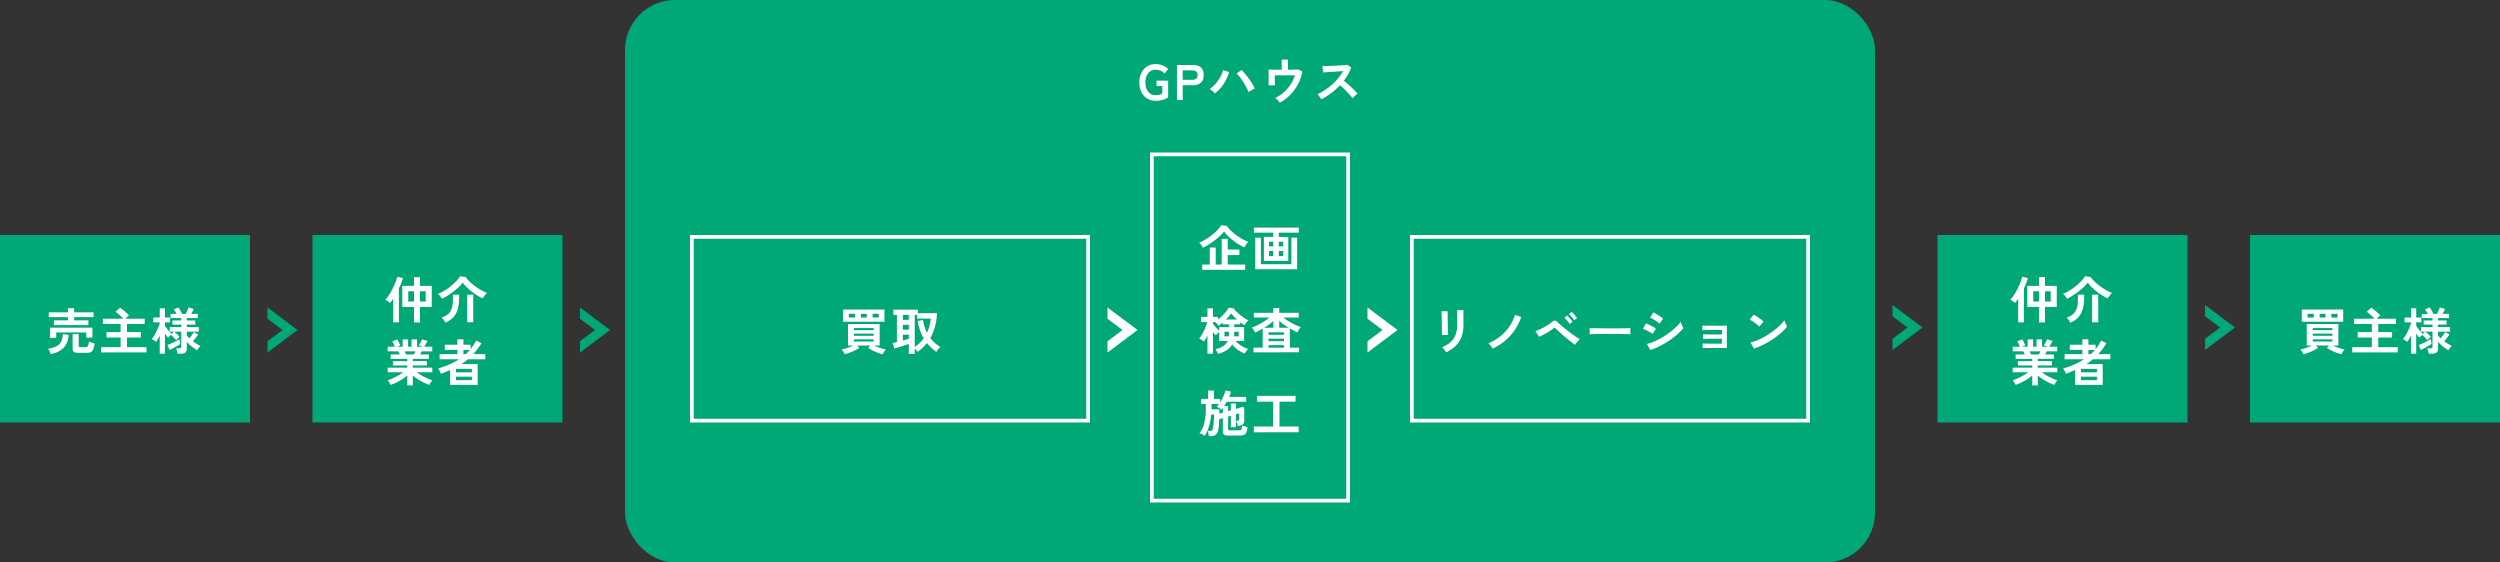 <svg xmlns="http://www.w3.org/2000/svg" width="1000" height="225" viewBox="0 0 1000 225">
  <rect x="0" y="0" width="1000" height="225" fill="#333333" stroke="none"/>
  <g id="グループ_1240" data-name="グループ 1240" transform="translate(-460 -1335)">
    <rect id="長方形_911" data-name="長方形 911" width="100" height="75" transform="translate(1360 1429)" fill="#00a877"/>
    <path id="パス_966" data-name="パス 966" d="M-13.44,1.72a20.56,20.56,0,0,1-1.98-.65A21.791,21.791,0,0,1-17.51.15a16.774,16.774,0,0,1-1.73-.99l.82-.94H-23.6l.82.94a14.145,14.145,0,0,1-1.71.98q-1.01.5-2.1.91a20.349,20.349,0,0,1-2.01.65,6.4,6.4,0,0,0-.56-.99,5.163,5.163,0,0,0-.72-.89q.66-.14,1.47-.38t1.65-.56q.84-.32,1.54-.66H-27.3V-10.4h12.66v8.62h-2.18q.7.34,1.54.66t1.67.56q.83.24,1.47.38a5.489,5.489,0,0,0-.73.89A5.617,5.617,0,0,0-13.44,1.72ZM-29.28-11.3v-4.9h16.56v4.9Zm4.38,7.92h7.86v-.9H-24.9Zm0-2.3h7.86v-.88H-24.9Zm0-2.28h7.86v-.82H-24.9ZM-26.96-13h2.48v-1.48h-2.48Zm9.5,0H-15v-1.48h-2.46Zm-4.68,0h2.34v-1.48h-2.34ZM-9.1.96V-1.12h7.84V-4.98H-6.9V-7.16h5.64v-3.26h-7.1v-2.1H-.2A18.424,18.424,0,0,0-1.69-14a14.068,14.068,0,0,0-1.63-1.28l1.82-1.66a14.6,14.6,0,0,1,1.21.88q.65.52,1.28,1.1t1.13,1.12q-.28.22-.7.6t-.76.72H8.38v2.1H1.3v3.26H6.84v2.18H1.3v3.86H9.1V.96Zm23.5.52V-5.8q-.36.74-.73,1.39a10.427,10.427,0,0,1-.75,1.15,9.61,9.61,0,0,0-.85-.6,10.024,10.024,0,0,0-.89-.52,9.42,9.42,0,0,0,.96-1.32q.48-.78.92-1.68t.79-1.77a16.157,16.157,0,0,0,.55-1.57v-.34H11.82v-1.92H14.4v-3.68h2.08v3.68h2.06v1.92H16.48v1.42q.28.42.73,1.01t.95,1.17q.5.58.94,1l.98-.88h-1.7V-9.18H23v-.98H19.46v-1.66H23v-.96H18.72v-1.66h2.4a15.515,15.515,0,0,0-1.1-1.78l1.84-.8a12.771,12.771,0,0,1,.8,1.24q.44.76.72,1.34h1.4q.34-.64.67-1.37t.49-1.21l2.06.6q-.18.44-.45.97T27-14.44h2.62v1.66h-4.4v.96h3.4v1.66h-3.4v.98h4.82v1.84H25.22v1.58q.24.26.5.52l.54.54q.5-.58.98-1.25t.8-1.21l1.78.94q-.44.6-1.03,1.36T27.66-3.52q.76.56,1.54,1.06a13.836,13.836,0,0,0,1.54.86,4.447,4.447,0,0,0-.76.8,7.435,7.435,0,0,0-.62.92,22.8,22.8,0,0,1-2.27-1.6,14.68,14.68,0,0,1-1.87-1.74v2.7A1.846,1.846,0,0,1,24.63,1a2.837,2.837,0,0,1-1.81.48H21.44A8.535,8.535,0,0,0,21.25.36a6.488,6.488,0,0,0-.31-1.04h1.32a.957.957,0,0,0,.57-.13A.616.616,0,0,0,23-1.32V-7.34H20.12a13.755,13.755,0,0,1,1.19,1A8.207,8.207,0,0,1,22.36-5.2a6.443,6.443,0,0,0-.71.57,6.764,6.764,0,0,0-.69.71,11.336,11.336,0,0,0-.97-1.09q-.57-.57-1.09-1.01-.32.26-.65.58a6.74,6.74,0,0,0-.51.54q-.26-.3-.59-.74t-.67-.92V1.48Zm3.96-1.5L17.46-2q.48-.18,1.14-.47t1.38-.64q.72-.35,1.35-.67t1.01-.56q.02.18.08.59t.12.8q.06.39.08.53-.46.32-1.24.77t-1.6.89Q18.96-.32,18.36-.02Z" transform="translate(1410 1475)" fill="#fff"/>
    <rect id="長方形_910" data-name="長方形 910" width="100" height="75" transform="translate(1235 1429)" fill="#00a877"/>
    <path id="パス_965" data-name="パス 965" d="M-8.9,1.46V-4.72h-4.68v-8.42H-8.9v-3.48h2.4v3.48h4.7v8.42H-6.5V1.46Zm-8.32-.02V-8.02q-.32.5-.65.94t-.63.78a4.446,4.446,0,0,0-.84-.7,6.409,6.409,0,0,0-1.02-.58A14.1,14.1,0,0,0-18.9-9.51a27.887,27.887,0,0,0,1.41-2.47q.67-1.32,1.17-2.59a15.582,15.582,0,0,0,.72-2.25l2.26.58q-.26.92-.67,1.98t-.93,2.14V1.44Zm6.02-8.32h2.3V-11h-2.3Zm4.7,0h2.28V-11H-6.5ZM2.28-8a4.131,4.131,0,0,0-.41-.67,8.443,8.443,0,0,0-.59-.72,3.95,3.95,0,0,0-.6-.55,16.248,16.248,0,0,0,2.57-1.29A22.393,22.393,0,0,0,5.8-13.04,24.251,24.251,0,0,0,8-15.07,11.345,11.345,0,0,0,9.52-17l2.24.32a14.006,14.006,0,0,0,1.64,1.87A20.672,20.672,0,0,0,15.55-13a24.573,24.573,0,0,0,2.4,1.56,16.005,16.005,0,0,0,2.37,1.12,4.808,4.808,0,0,0-.64.64,10.32,10.32,0,0,0-.63.82,5.177,5.177,0,0,0-.43.72A17.126,17.126,0,0,1,16.43-9.3a25.14,25.14,0,0,1-2.22-1.55,22.829,22.829,0,0,1-2.02-1.77,14.48,14.48,0,0,1-1.59-1.84,12.278,12.278,0,0,1-1.59,1.77,27.709,27.709,0,0,1-2.17,1.83q-1.18.9-2.37,1.65A19.276,19.276,0,0,1,2.28-8ZM3.64,1.58A6.429,6.429,0,0,0,3,.53a5.736,5.736,0,0,0-.88-.99A7.887,7.887,0,0,0,4.55-1.7,4.752,4.752,0,0,0,5.96-3.53a8.346,8.346,0,0,0,.62-2.59,28.874,28.874,0,0,0,.08-3.5H9.12a19.788,19.788,0,0,1-.41,5.36A8.142,8.142,0,0,1,6.94-.71,9.359,9.359,0,0,1,3.64,1.58Zm8.7-.18V-9.62H14.8V1.4ZM-11.6,26.66V22.68a15.942,15.942,0,0,1-2.03,1.52,23.366,23.366,0,0,1-2.32,1.3,19.829,19.829,0,0,1-2.31.96,5.516,5.516,0,0,0-.3-.59q-.2-.35-.44-.7a3.163,3.163,0,0,0-.46-.55,17.385,17.385,0,0,0,2.1-.81q1.12-.51,2.21-1.14A20.2,20.2,0,0,0-13.2,21.4h-6.22V19.58h7.82v-.9h-5.74V16.94h5.74v-.88h-6.64V14.28h3.64q-.14-.34-.28-.67a4.42,4.42,0,0,0-.3-.59h-4.24V11.2h2.84q-.2-.52-.47-1.14a5.208,5.208,0,0,0-.55-1l2.02-.82a6.809,6.809,0,0,1,.43.77q.23.47.43.92t.32.75l-1.26.52h2.22V8.26h2.18V11.2h1.38V8.26h2.2V11.2h2.36l-1.62-.56a7.811,7.811,0,0,0,.45-.73q.25-.45.48-.92a7.759,7.759,0,0,0,.33-.75l2.2.64q-.18.34-.44.8t-.51.87q-.25.41-.41.65H-1.6v1.82H-5.86q-.26.68-.52,1.26h3.42v1.78H-9.38v.88h5.62v1.74H-9.38v.9h7.8V21.4H-7.82a20.846,20.846,0,0,0,1.94,1.27,22.855,22.855,0,0,0,2.2,1.13,18.4,18.4,0,0,0,2.1.8,3.938,3.938,0,0,0-.44.55q-.24.35-.44.71a6.212,6.212,0,0,0-.3.6,21.093,21.093,0,0,1-2.28-.95,21.727,21.727,0,0,1-2.3-1.29A17.635,17.635,0,0,1-9.38,22.7v3.96Zm-.5-12.38h3.18q.14-.28.28-.61t.28-.65h-4.28q.16.32.3.66T-12.1,14.28ZM5.54,26.46V20.5q-1.7.76-3.7,1.52a4.726,4.726,0,0,0-.28-.7q-.2-.42-.43-.81a5,5,0,0,0-.41-.61A36.918,36.918,0,0,0,5.2,18.3a26.937,26.937,0,0,0,3.94-2.1H1.34V14.14H8.46V12.46H3.42V10.4H8.46V8.22h2.4V10.4h2.88v1.72A17.3,17.3,0,0,0,15.96,8.7l2.12,1.1a31.437,31.437,0,0,1-3.26,4.34h4.8V16.2H12.68q-.62.52-1.27,1t-1.35.92h6.52v8.34ZM7.9,24.54h6.36V23.16H7.9Zm0-3.12h6.36V20.06H7.9Zm2.96-7.28h.96q.44-.4.85-.82t.79-.86h-2.6Z" transform="translate(1284.5 1462.5)" fill="#fff"/>
    <rect id="長方形_912" data-name="長方形 912" width="500" height="225" rx="20" transform="translate(710 1335)" fill="#00a877"/>
    <path id="パス_962" data-name="パス 962" d="M-2.94,1.72a20.56,20.56,0,0,1-1.98-.65A21.791,21.791,0,0,1-7.01.15,16.774,16.774,0,0,1-8.74-.84l.82-.94H-13.1l.82.94a14.145,14.145,0,0,1-1.71.98q-1.01.5-2.1.91a20.349,20.349,0,0,1-2.01.65,6.4,6.4,0,0,0-.56-.99,5.163,5.163,0,0,0-.72-.89q.66-.14,1.47-.38t1.65-.56q.84-.32,1.54-.66H-16.8V-10.4H-4.14v8.62H-6.32q.7.34,1.54.66t1.67.56q.83.24,1.47.38a5.489,5.489,0,0,0-.73.89A5.617,5.617,0,0,0-2.94,1.72ZM-18.78-11.3v-4.9H-2.22v4.9Zm4.38,7.92h7.86v-.9H-14.4Zm0-2.3h7.86v-.88H-14.4Zm0-2.28h7.86v-.82H-14.4ZM-16.46-13h2.48v-1.48h-2.48Zm9.5,0H-4.5v-1.48H-6.96Zm-4.68,0H-9.3v-1.48h-2.34ZM7.52,1.54V-2.44q-.58.22-1.35.48t-1.6.52Q3.74-1.18,3-.96T1.74-.6L1.06-2.8q.26-.04.7-.15l1-.25V-14.02H1.36v-2.1h9.78v1.4h7.64A21.492,21.492,0,0,1,16.14-4.8a13.387,13.387,0,0,0,1.83,2,14.083,14.083,0,0,0,2.19,1.6,8.1,8.1,0,0,0-.9.93A7.734,7.734,0,0,0,18.52.74a19.826,19.826,0,0,1-2-1.64,16.8,16.8,0,0,1-1.74-1.9A17.955,17.955,0,0,1,11.04.76a7.763,7.763,0,0,0-.47-.63A9.351,9.351,0,0,0,9.9-.62V1.54ZM9.9-1.22a14.744,14.744,0,0,0,1.98-1.62,13.906,13.906,0,0,0,1.6-1.86,18.956,18.956,0,0,1-1.51-3.27,19.344,19.344,0,0,1-.89-3.65L13.22-12A14.946,14.946,0,0,0,14.8-6.92a15.886,15.886,0,0,0,1.01-2.79,15.787,15.787,0,0,0,.47-2.85H10.82v-1.46H9.9ZM5.14-3.8q.7-.18,1.32-.35t1.06-.31V-6.14H5.14Zm0-4.32H7.52v-1.96H5.14Zm0-3.94H7.52v-1.96H5.14Z" transform="translate(816 1475)" fill="#fff"/>
    <g id="長方形_905" data-name="長方形 905" transform="translate(736 1429)" fill="none" stroke="#fffefe" stroke-width="1.5">
      <rect width="160" height="75" stroke="none"/>
      <rect x="0.75" y="0.75" width="158.5" height="73.5" fill="none"/>
    </g>
    <path id="パス_963" data-name="パス 963" d="M-19.1.92V-1.2h3V-7.98h2.38V-1.2h2.4V-11.44h2.4v4.26h4.68v2.2H-8.92V-1.2h6.98V.92Zm.26-8.82a6.13,6.13,0,0,0-.64-1.04,10.419,10.419,0,0,0-.84-1.02,16.739,16.739,0,0,0,2.57-1.28,22.991,22.991,0,0,0,2.55-1.78,23.146,23.146,0,0,0,2.2-2,11.057,11.057,0,0,0,1.52-1.92l2.24.32a12.836,12.836,0,0,0,1.67,1.93,21.178,21.178,0,0,0,2.15,1.8,21.693,21.693,0,0,0,2.38,1.52A17.473,17.473,0,0,0-.68-10.28a7.64,7.64,0,0,0-.9,1.12,10.492,10.492,0,0,0-.68,1.12A22.8,22.8,0,0,1-5.35-9.78a23.427,23.427,0,0,1-2.83-2.21A17.919,17.919,0,0,1-10.4-14.4a12.8,12.8,0,0,1-1.61,1.76,28.656,28.656,0,0,1-2.21,1.85q-1.2.91-2.41,1.67A19.709,19.709,0,0,1-18.84-7.9ZM5.56-2.62v-9.62H9.28v-1.7H1.56v-2.02H19.52v2.02h-8v1.7h3.8v9.62ZM2.1.7V-11.92H4.36v10.6H16.54v-10.6h2.3V.7Zm9.42-5.24h1.74V-6.6H11.52Zm-3.9,0H9.28V-6.6H7.62Zm3.9-3.9h1.74V-10.3H11.52Zm-3.9,0H9.28V-10.3H7.62ZM-12.86,34.54a5.829,5.829,0,0,0-.41-.98,6.812,6.812,0,0,0-.55-.9,8.85,8.85,0,0,0,3.13-1.25A5.073,5.073,0,0,0-8.92,29.4h-3.44V25.84q-.32.28-.72.67t-.62.63q-.22-.24-.52-.59t-.6-.75v8.68h-2.2v-7.3a15.081,15.081,0,0,1-1.36,2.4,8.013,8.013,0,0,0-.93-.59,11.079,11.079,0,0,0-1.01-.51,14.773,14.773,0,0,0,1-1.47,18.883,18.883,0,0,0,.93-1.75q.43-.92.76-1.8a11.7,11.7,0,0,0,.49-1.62h-2.44V19.76h2.56V16.34h2.2v3.42h2.02v.98a14.177,14.177,0,0,0,1.76-1.5,20.181,20.181,0,0,0,1.51-1.68,12.4,12.4,0,0,0,1.05-1.5l1.92.28a12.019,12.019,0,0,0,1.62,1.78A20.817,20.817,0,0,0-2.8,19.84a16.265,16.265,0,0,0,2.16,1.3,5.3,5.3,0,0,0-.55.55,8.7,8.7,0,0,0-.58.73,6.38,6.38,0,0,0-.41.64q-.38-.22-.83-.52t-.91-.66v.84h-2.4v1.12h3.96V29.4H-5.74a10.566,10.566,0,0,0,2.31,1.92A11.19,11.19,0,0,0-.74,32.58a5.936,5.936,0,0,0-.77.91,10.564,10.564,0,0,0-.59.93,10.972,10.972,0,0,1-2.79-1.49,10.652,10.652,0,0,1-2.25-2.19,6.294,6.294,0,0,1-2.18,2.34A11.5,11.5,0,0,1-12.86,34.54Zm.5-9.26V23.84h3.92V22.72h-2.52v-.66q-.42.36-.84.67t-.82.59a4.533,4.533,0,0,0-.52-.73,8.7,8.7,0,0,0-.7-.75h-.98v.68q.5.64,1.2,1.43T-12.36,25.28Zm2.74-4.46H-5.2q-.68-.6-1.29-1.24a11.417,11.417,0,0,1-1.05-1.26,12.5,12.5,0,0,1-.9,1.21Q-8.98,20.18-9.62,20.82Zm3.28,6.7h1.82V25.7h-1.8v1.61A1.069,1.069,0,0,1-6.34,27.52Zm-3.88,0h1.76a1.069,1.069,0,0,0,.02-.21V25.7h-1.78Zm11.6,6.4V32.06h3.7V24.44q-.74.44-1.52.84t-1.54.74a6.566,6.566,0,0,0-.59-1.07,5.2,5.2,0,0,0-.73-.91,21.4,21.4,0,0,0,2.41-1.03A25.444,25.444,0,0,0,5.59,21.6,20.129,20.129,0,0,0,7.76,20H1.54V18.12h7.8V16.2H11.7v1.92h7.8V20H13.36a20.293,20.293,0,0,0,2.16,1.53,26.005,26.005,0,0,0,2.43,1.33,21.392,21.392,0,0,0,2.37.98,3.224,3.224,0,0,0-.48.59q-.26.39-.49.8t-.37.73q-.74-.34-1.51-.73t-1.53-.83v7.66h3.68v1.86Zm6.04-1.86H13.6V31.04H7.42Zm0-2.58H13.6v-1H7.42Zm0-2.56H13.6v-1H7.42ZM11.7,24.1h3.74q-1.04-.64-1.98-1.34T11.7,21.32Zm-6.02,0H9.34V21.4a18.274,18.274,0,0,1-1.73,1.41Q6.68,23.48,5.68,24.1ZM-16.48,67.44q-.02-.28-.09-.68t-.16-.79a3.351,3.351,0,0,0-.19-.61h.98a.978.978,0,0,0,.75-.25,2,2,0,0,0,.37-.91,10.848,10.848,0,0,0,.18-1.16q.08-.72.15-1.52t.1-1.53q.03-.73.03-1.19H-15.5a25.757,25.757,0,0,1-.49,3.17,19.622,19.622,0,0,1-.9,3.01,9.2,9.2,0,0,1-1.31,2.36,4.9,4.9,0,0,0-.99-.66,5.681,5.681,0,0,0-1.03-.44,9.613,9.613,0,0,0,1.95-4.02,24.882,24.882,0,0,0,.59-5.82V54.6h-1.9V52.56h2.86V49.22h2.3v3.34h2.48v1.4a15.835,15.835,0,0,0,.95-1.68q.43-.88.75-1.71a8.756,8.756,0,0,0,.44-1.45l2.18.56q-.14.52-.32,1.04t-.4,1.04h6.8V53.7H-9.28q-.26.46-.53.91t-.55.85h1.6v1.98l1.1-.32V54.4h2.02v2.14l2.6-.76.74.3v5.26a1.62,1.62,0,0,1-.6,1.4,4.684,4.684,0,0,1-1.96.66,4.75,4.75,0,0,0-.35-1.16,4.768,4.768,0,0,0-.41-.78q0-.02.06-.08.1-.08.08-.1h.5a.794.794,0,0,0,.48-.11.527.527,0,0,0,.14-.43v-2.4l-1.28.38V63.9H-7.66V59.32l-1.1.32v4.98a.5.5,0,0,0,.14.4.912.912,0,0,0,.56.12h3.5a2.035,2.035,0,0,0,.78-.12.817.817,0,0,0,.42-.53,6.106,6.106,0,0,0,.22-1.31,5.656,5.656,0,0,0,.64.26q.4.14.82.26l.7.2a7.254,7.254,0,0,1-.56,2.19,1.748,1.748,0,0,1-.94.92,4.41,4.41,0,0,1-1.48.21h-4.9a2.65,2.65,0,0,1-1.55-.34,1.339,1.339,0,0,1-.45-1.14v-5.5l-1.44.44q-.06,1.34-.16,2.55a11.451,11.451,0,0,1-.28,1.89,3.125,3.125,0,0,1-.97,1.79,3.089,3.089,0,0,1-1.95.53Zm4.24-8.98,1.38-.4V56.14l-.28.36q-.14.18-.3.36a5.349,5.349,0,0,0-.93-.69q-.55-.33-.95-.53a9.089,9.089,0,0,0,.92-1.04h-2.98v2.14h3.16q0,.38,0,.81T-12.24,58.46ZM1.54,65.92v-2.3H9.2V53.66H2.78v-2.3H18.22v2.3H11.8v9.96h7.68v2.3Z" transform="translate(960 1442)" fill="#fff"/>
    <g id="長方形_905-2" data-name="長方形 905" transform="translate(920 1396)" fill="none" stroke="#fffefe" stroke-width="1.5">
      <rect width="80" height="140" stroke="none"/>
      <rect x="0.75" y="0.75" width="78.5" height="138.5" fill="none"/>
    </g>
    <path id="パス_964" data-name="パス 964" d="M-65.58.94a5.191,5.191,0,0,0-.41-.66q-.27-.38-.59-.76a5.4,5.4,0,0,0-.6-.62,11.949,11.949,0,0,0,3.4-2.06,7.42,7.42,0,0,0,2-2.93,11.591,11.591,0,0,0,.66-4.13v-.92q0-.44-.01-1.14t-.02-1.44q-.01-.74-.02-1.34t-.03-.86h2.58v5.7a14.472,14.472,0,0,1-.74,4.87,9.531,9.531,0,0,1-2.28,3.6A14.456,14.456,0,0,1-65.58.94Zm-1.66-6.92q.02-.18.01-.89t-.02-1.73q-.01-1.02-.03-2.14t-.05-2.14q-.03-1.02-.05-1.73t-.04-.89h2.48v.92q0,.7.01,1.69t.03,2.07q.02,1.08.05,2.09t.06,1.74q.03.73.05.99ZM-46.96-.54a6.149,6.149,0,0,0-.46-.71q-.3-.41-.64-.81a7.47,7.47,0,0,0-.6-.64,19.115,19.115,0,0,0,4.84-2.83A17.96,17.96,0,0,0-40.2-9.45a17.1,17.1,0,0,0,2.22-4.63l2.44.88A19.6,19.6,0,0,1-38.08-8,21.3,21.3,0,0,1-42-3.69,22.581,22.581,0,0,1-46.96-.54ZM-14-2.06q-.52-.34-1.34-.99t-1.77-1.44q-.95-.79-1.86-1.58t-1.64-1.45q-.73-.66-1.09-1.04a.755.755,0,0,0-.46-.29.792.792,0,0,0-.5.25q-.54.42-1.27.9t-1.53.94q-.8.46-1.56.84t-1.36.62l-1.48-2.24a15.814,15.814,0,0,0,1.59-.63q.91-.41,1.87-.93t1.81-1.08a12.264,12.264,0,0,0,1.41-1.06,1.694,1.694,0,0,1,1.12-.52,1.8,1.8,0,0,1,1.12.66q.4.4,1.2,1.09t1.81,1.51q1.01.82,2.09,1.63t2.07,1.49A19.641,19.641,0,0,0-12.04-4.3,10.376,10.376,0,0,0-13.1-3.25,8.337,8.337,0,0,0-14-2.06Zm-.3-9.84a9.193,9.193,0,0,0-1.01-1.32,14.11,14.11,0,0,0-1.13-1.14l1.1-.88a6.718,6.718,0,0,1,.72.7q.42.46.83.94a8.089,8.089,0,0,1,.63.82Zm-1.82,1.5a9.321,9.321,0,0,0-1-1.35,12.5,12.5,0,0,0-1.12-1.15l1.12-.86a7.914,7.914,0,0,1,.7.71q.42.47.82.95a8.84,8.84,0,0,1,.62.82Zm7.96,4.1q.02-.28.02-.76v-.96q0-.48-.02-.76.38.02,1.35.04t2.32.04q1.35.02,2.89.03t3.08.01q1.54,0,2.91-.02t2.37-.04q1-.02,1.42-.06-.02.26-.03.74t0,.97q.01.49.01.75-.5-.02-1.47-.04T4.43-6.4q-1.29-.02-2.74-.02H-1.24q-1.48,0-2.82.02t-2.41.04Q-7.54-6.34-8.16-6.3ZM16.12.02,14.76-2.42a16.3,16.3,0,0,0,3.01-1.01A28.545,28.545,0,0,0,20.9-5.05a33.175,33.175,0,0,0,2.98-2,28.641,28.641,0,0,0,2.56-2.16A15.387,15.387,0,0,0,28.3-11.3a6.91,6.91,0,0,0,.27.84q.19.5.41.97a7.616,7.616,0,0,0,.38.73,19.426,19.426,0,0,1-2.47,2.54,33.4,33.4,0,0,1-3.23,2.47,33.184,33.184,0,0,1-3.69,2.16A29,29,0,0,1,16.12.02Zm3.72-10.6a7.185,7.185,0,0,0-.75-.58q-.49-.34-1.07-.71t-1.11-.67a8.213,8.213,0,0,0-.87-.44l1.36-2.08q.4.2.95.54t1.12.71q.57.37,1.06.71t.75.56ZM17.06-6.46a6.737,6.737,0,0,0-1.1-.71q-.72-.39-1.49-.76a11.608,11.608,0,0,0-1.31-.55l1.24-2.16q.58.22,1.35.6t1.49.78q.72.4,1.14.68Zm20,5.7V-2.6q.4.02,1.37.04t2.32.02h4.03V-4.5H41.69q-1.03,0-1.96.01t-1.6.03q-.67.02-.93.04V-6.28q.42.02,1.37.04t2.28.03q1.33.01,2.85.01h1.08V-8H41.47q-1.03,0-1.96.01t-1.61.03q-.68.02-.94.04V-9.78q.42.02,1.37.04t2.28.03q1.33.01,2.87.01,1.22,0,2.1-.03t1.16-.05V-.82H41.58q-1.04,0-1.98.01t-1.61.02Q37.32-.78,37.06-.76Zm20.5.2L56.2-3.02a15.366,15.366,0,0,0,2.99-.99,30.055,30.055,0,0,0,3.15-1.62,31.7,31.7,0,0,0,3-2A28.7,28.7,0,0,0,67.91-9.8a15.5,15.5,0,0,0,1.87-2.1,6.91,6.91,0,0,0,.27.84q.19.5.41.97a7.617,7.617,0,0,0,.38.73,18.794,18.794,0,0,1-2.45,2.55,31.25,31.25,0,0,1-3.25,2.48,35.426,35.426,0,0,1-3.72,2.17A26.9,26.9,0,0,1,57.56-.56ZM59.7-9.38a7.18,7.18,0,0,0-.73-.66q-.47-.38-1.04-.8t-1.11-.77a7.284,7.284,0,0,0-.94-.53l1.6-2.02q.4.22.94.56t1.11.74q.57.4,1.07.79a8.852,8.852,0,0,1,.8.69Z" transform="translate(1104 1475)" fill="#fff"/>
    <g id="長方形_1168" data-name="長方形 1168" transform="translate(1024 1429)" fill="none" stroke="#fffefe" stroke-width="1.5">
      <rect width="160" height="75" stroke="none"/>
      <rect x="0.75" y="0.75" width="158.5" height="73.5" fill="none"/>
    </g>
    <path id="パス_967" data-name="パス 967" d="M-37.76.32a6.323,6.323,0,0,1-3.37-.9,6.152,6.152,0,0,1-2.3-2.55A8.51,8.51,0,0,1-44.26-7a8.557,8.557,0,0,1,.83-3.89,6.22,6.22,0,0,1,2.3-2.56,6.27,6.27,0,0,1,3.37-.91,7.34,7.34,0,0,1,2.87.55,6.682,6.682,0,0,1,2.17,1.41l-1.46,1.8a4.537,4.537,0,0,0-1.55-1.08,4.964,4.964,0,0,0-2.03-.42,3.675,3.675,0,0,0-2.17.64,4.147,4.147,0,0,0-1.41,1.79A6.647,6.647,0,0,0-41.84-7a6.593,6.593,0,0,0,.5,2.65,4.147,4.147,0,0,0,1.41,1.79,3.675,3.675,0,0,0,2.17.64,5.52,5.52,0,0,0,1.57-.19,5.148,5.148,0,0,0,1.11-.47v-3h-2.3V-7.74h4.64v6.68A7.4,7.4,0,0,1-34.97-.05,10.222,10.222,0,0,1-37.76.32ZM-29.22,0V-14h6.4a4.84,4.84,0,0,1,3.11.92,3.749,3.749,0,0,1,1.15,3.1,3.811,3.811,0,0,1-1.15,3.12,4.769,4.769,0,0,1-3.11.94h-4.1V0Zm2.3-8.08h3.78a2.5,2.5,0,0,0,1.58-.44A1.747,1.747,0,0,0-21-9.98a1.722,1.722,0,0,0-.56-1.44,2.5,2.5,0,0,0-1.58-.44h-3.78Zm12.88,5.46a9.783,9.783,0,0,0-.95-.94,7.578,7.578,0,0,0-1.13-.84A12.957,12.957,0,0,0-13.7-6.6a15.342,15.342,0,0,0,1.86-2.68,11.511,11.511,0,0,0,1.08-2.68l2.4.8A16.3,16.3,0,0,1-9.61-8.02a17.672,17.672,0,0,1-1.93,2.95A14.719,14.719,0,0,1-14.04-2.62ZM-.6-3.2a18.131,18.131,0,0,0-.89-1.92q-.55-1.04-1.22-2.09T-4.07-9.15A11.237,11.237,0,0,0-5.38-10.6l1.96-1.38a17.016,17.016,0,0,1,1.45,1.52q.75.88,1.48,1.88T.85-6.55Q1.46-5.52,1.9-4.58q-.5.22-1.21.6A13.462,13.462,0,0,0-.6-3.2ZM11.92,1.1A9.526,9.526,0,0,0,11.09.08a4.087,4.087,0,0,0-1.05-.86A14.855,14.855,0,0,0,13.43-3a15.465,15.465,0,0,0,2.74-3.11,14.368,14.368,0,0,0,1.79-3.75H9.9q0,.7.01,1.51t.04,1.48q.03.67.05.97H7.44v-6.3q.76.04,2.19.07t3.05.03v-4.06h2.5v4.06q1.36-.02,2.46-.05t1.6-.09l1.7.84a16.815,16.815,0,0,1-1.2,3.95,18.209,18.209,0,0,1-2.04,3.5,18.129,18.129,0,0,1-2.68,2.89A17.532,17.532,0,0,1,11.92,1.1ZM28.5-.28q-.26-.44-.69-1.06a4.766,4.766,0,0,0-.87-.98,20.841,20.841,0,0,0,3-1.64,23.684,23.684,0,0,0,2.87-2.21,24.121,24.121,0,0,0,2.5-2.6,18.059,18.059,0,0,0,1.91-2.79q-.98.06-2.15.14t-2.32.15q-1.15.07-2.08.14t-1.43.11l-.28-2.54q.5,0,1.5-.02t2.24-.07q1.24-.05,2.47-.11t2.22-.15q.99-.09,1.47-.17l1.62,1.04a16.53,16.53,0,0,1-1.24,2.75A21.277,21.277,0,0,1,37.52-7.7q.7.54,1.49,1.22t1.55,1.4q.76.72,1.4,1.38t1.06,1.18a8.032,8.032,0,0,0-1.06.83q-.56.51-.98.97A15.643,15.643,0,0,0,40-1.95q-.6-.69-1.29-1.4T37.32-4.73Q36.62-5.4,36-5.92A26.559,26.559,0,0,1,32.4-2.7,26.275,26.275,0,0,1,28.5-.28Z" transform="translate(960 1375)" fill="#fff"/>
    <rect id="長方形_908" data-name="長方形 908" width="100" height="75" transform="translate(585 1429)" fill="#00a877"/>
    <path id="パス_961" data-name="パス 961" d="M-8.9,1.46V-4.72h-4.68v-8.42H-8.9v-3.48h2.4v3.48h4.7v8.42H-6.5V1.46Zm-8.32-.02V-8.02q-.32.5-.65.94t-.63.78a4.446,4.446,0,0,0-.84-.7,6.409,6.409,0,0,0-1.02-.58A14.1,14.1,0,0,0-18.9-9.51a27.887,27.887,0,0,0,1.41-2.47q.67-1.32,1.17-2.59a15.582,15.582,0,0,0,.72-2.25l2.26.58q-.26.92-.67,1.98t-.93,2.14V1.44Zm6.02-8.32h2.3V-11h-2.3Zm4.7,0h2.28V-11H-6.5ZM2.28-8a4.131,4.131,0,0,0-.41-.67,8.443,8.443,0,0,0-.59-.72,3.95,3.95,0,0,0-.6-.55,16.248,16.248,0,0,0,2.57-1.29A22.393,22.393,0,0,0,5.8-13.04,24.251,24.251,0,0,0,8-15.07,11.345,11.345,0,0,0,9.52-17l2.24.32a14.006,14.006,0,0,0,1.64,1.87A20.672,20.672,0,0,0,15.55-13a24.573,24.573,0,0,0,2.4,1.56,16.005,16.005,0,0,0,2.37,1.12,4.808,4.808,0,0,0-.64.64,10.32,10.32,0,0,0-.63.82,5.177,5.177,0,0,0-.43.72A17.126,17.126,0,0,1,16.43-9.3a25.14,25.14,0,0,1-2.22-1.55,22.829,22.829,0,0,1-2.02-1.77,14.48,14.48,0,0,1-1.59-1.84,12.278,12.278,0,0,1-1.59,1.77,27.709,27.709,0,0,1-2.17,1.83q-1.18.9-2.37,1.65A19.276,19.276,0,0,1,2.28-8ZM3.64,1.58A6.429,6.429,0,0,0,3,.53a5.736,5.736,0,0,0-.88-.99A7.887,7.887,0,0,0,4.55-1.7,4.752,4.752,0,0,0,5.96-3.53a8.346,8.346,0,0,0,.62-2.59,28.874,28.874,0,0,0,.08-3.5H9.12a19.788,19.788,0,0,1-.41,5.36A8.142,8.142,0,0,1,6.94-.71,9.359,9.359,0,0,1,3.64,1.58Zm8.7-.18V-9.62H14.8V1.4ZM-11.6,26.66V22.68a15.942,15.942,0,0,1-2.03,1.52,23.366,23.366,0,0,1-2.32,1.3,19.829,19.829,0,0,1-2.31.96,5.516,5.516,0,0,0-.3-.59q-.2-.35-.44-.7a3.163,3.163,0,0,0-.46-.55,17.385,17.385,0,0,0,2.1-.81q1.12-.51,2.21-1.14A20.2,20.2,0,0,0-13.2,21.4h-6.22V19.58h7.82v-.9h-5.74V16.94h5.74v-.88h-6.64V14.28h3.64q-.14-.34-.28-.67a4.42,4.42,0,0,0-.3-.59h-4.24V11.2h2.84q-.2-.52-.47-1.14a5.208,5.208,0,0,0-.55-1l2.02-.82a6.809,6.809,0,0,1,.43.77q.23.47.43.92t.32.75l-1.26.52h2.22V8.26h2.18V11.2h1.38V8.26h2.2V11.2h2.36l-1.62-.56a7.811,7.811,0,0,0,.45-.73q.25-.45.48-.92a7.759,7.759,0,0,0,.33-.75l2.2.64q-.18.34-.44.8t-.51.87q-.25.41-.41.65H-1.6v1.82H-5.86q-.26.68-.52,1.26h3.42v1.78H-9.38v.88h5.62v1.74H-9.38v.9h7.8V21.4H-7.82a20.846,20.846,0,0,0,1.94,1.27,22.855,22.855,0,0,0,2.2,1.13,18.4,18.4,0,0,0,2.1.8,3.938,3.938,0,0,0-.44.55q-.24.35-.44.71a6.212,6.212,0,0,0-.3.6,21.093,21.093,0,0,1-2.28-.95,21.727,21.727,0,0,1-2.3-1.29A17.635,17.635,0,0,1-9.38,22.7v3.96Zm-.5-12.38h3.18q.14-.28.28-.61t.28-.65h-4.28q.16.32.3.66T-12.1,14.28ZM5.54,26.46V20.5q-1.7.76-3.7,1.52a4.726,4.726,0,0,0-.28-.7q-.2-.42-.43-.81a5,5,0,0,0-.41-.61A36.918,36.918,0,0,0,5.2,18.3a26.937,26.937,0,0,0,3.94-2.1H1.34V14.14H8.46V12.46H3.42V10.4H8.46V8.22h2.4V10.4h2.88v1.72A17.3,17.3,0,0,0,15.96,8.7l2.12,1.1a31.437,31.437,0,0,1-3.26,4.34h4.8V16.2H12.68q-.62.52-1.27,1t-1.35.92h6.52v8.34ZM7.9,24.54h6.36V23.16H7.9Zm0-3.12h6.36V20.06H7.9Zm2.96-7.28h.96q.44-.4.85-.82t.79-.86h-2.6Z" transform="translate(634.5 1462.5)" fill="#fff"/>
    <rect id="長方形_909" data-name="長方形 909" width="100" height="75" transform="translate(460 1429)" fill="#00a877"/>
    <path id="パス_960" data-name="パス 960" d="M-27.94-9.96v-1.9h5.6v-1.28h-7.64v-1.94h7.64v-1.64h2.5v1.64h7.76v1.94h-7.76v1.28h5.7v1.9Zm-1.58,5.08V-8.94h16.98v3.98H-15V-7.02H-27v2.14Zm11.3,6A3.035,3.035,0,0,1-19.96.75a1.454,1.454,0,0,1-.5-1.25V-6.36h2.44v4.68a.542.542,0,0,0,.15.43.947.947,0,0,0,.59.13h1.86a1.143,1.143,0,0,0,1.08-.48,4.9,4.9,0,0,0,.4-1.82,10.637,10.637,0,0,0,1.09.45,11.384,11.384,0,0,0,1.19.37,9.5,9.5,0,0,1-.57,2.36A2.015,2.015,0,0,1-13.17.84a3.756,3.756,0,0,1-1.59.28Zm-10.98.5A9.84,9.84,0,0,0-29.65.55,4.365,4.365,0,0,0-30.3-.48a12.217,12.217,0,0,0,3.29-.96,4.108,4.108,0,0,0,1.89-1.79,7.551,7.551,0,0,0,.72-3.13l2.34.32A7.941,7.941,0,0,1-24.02-.9,9.622,9.622,0,0,1-29.2,1.62ZM-9.1.96V-1.12h7.84V-4.98H-6.9V-7.16h5.64v-3.26h-7.1v-2.1H-.2A18.424,18.424,0,0,0-1.69-14a14.068,14.068,0,0,0-1.63-1.28l1.82-1.66a14.6,14.6,0,0,1,1.21.88q.65.52,1.28,1.1t1.13,1.12q-.28.22-.7.6t-.76.72H8.38v2.1H1.3v3.26H6.84v2.18H1.3v3.86H9.1V.96Zm23.5.52V-5.8q-.36.74-.73,1.39a10.427,10.427,0,0,1-.75,1.15,9.61,9.61,0,0,0-.85-.6,10.024,10.024,0,0,0-.89-.52,9.42,9.42,0,0,0,.96-1.32q.48-.78.92-1.68t.79-1.77a16.157,16.157,0,0,0,.55-1.57v-.34H11.82v-1.92H14.4v-3.68h2.08v3.68h2.06v1.92H16.48v1.42q.28.42.73,1.01t.95,1.17q.5.58.94,1l.98-.88h-1.7V-9.18H23v-.98H19.46v-1.66H23v-.96H18.72v-1.66h2.4a15.515,15.515,0,0,0-1.1-1.78l1.84-.8a12.771,12.771,0,0,1,.8,1.24q.44.76.72,1.34h1.4q.34-.64.67-1.37t.49-1.21l2.06.6q-.18.44-.45.97T27-14.44h2.62v1.66h-4.4v.96h3.4v1.66h-3.4v.98h4.82v1.84H25.22v1.58q.24.26.5.52l.54.54q.5-.58.98-1.25t.8-1.21l1.78.94q-.44.6-1.03,1.36T27.66-3.52q.76.56,1.54,1.06a13.836,13.836,0,0,0,1.54.86,4.447,4.447,0,0,0-.76.8,7.435,7.435,0,0,0-.62.92,22.8,22.8,0,0,1-2.27-1.6,14.68,14.68,0,0,1-1.87-1.74v2.7A1.846,1.846,0,0,1,24.63,1a2.837,2.837,0,0,1-1.81.48H21.44A8.535,8.535,0,0,0,21.25.36a6.488,6.488,0,0,0-.31-1.04h1.32a.957.957,0,0,0,.57-.13A.616.616,0,0,0,23-1.32V-7.34H20.12a13.755,13.755,0,0,1,1.19,1A8.207,8.207,0,0,1,22.36-5.2a6.443,6.443,0,0,0-.71.57,6.764,6.764,0,0,0-.69.71,11.336,11.336,0,0,0-.97-1.09q-.57-.57-1.09-1.01-.32.26-.65.58a6.74,6.74,0,0,0-.51.54q-.26-.3-.59-.74t-.67-.92V1.48Zm3.96-1.5L17.46-2q.48-.18,1.14-.47t1.38-.64q.72-.35,1.35-.67t1.01-.56q.02.18.08.59t.12.8q.06.39.08.53-.46.32-1.24.77t-1.6.89Q18.96-.32,18.36-.02Z" transform="translate(509.5 1475)" fill="#fff"/>
    <path id="前面オブジェクトで型抜き_1" data-name="前面オブジェクトで型抜き 1" d="M9089-640v-4.5l6-4.5-6-4.5V-658l12,9-12,9Z" transform="translate(-8522 2116)" fill="#00a877"/>
    <path id="前面オブジェクトで型抜き_2" data-name="前面オブジェクトで型抜き 2" d="M9089-640v-4.5l6-4.5-6-4.5V-658l12,9-12,9Z" transform="translate(-8397 2116)" fill="#00a877"/>
    <path id="前面オブジェクトで型抜き_5" data-name="前面オブジェクトで型抜き 5" d="M9089-640v-4.5l6-4.5-6-4.5V-658l12,9-12,9Z" transform="translate(-7872 2115.001)" fill="#00a877"/>
    <path id="前面オブジェクトで型抜き_6" data-name="前面オブジェクトで型抜き 6" d="M9089-640v-4.5l6-4.5-6-4.5V-658l12,9-12,9Z" transform="translate(-7747 2115.001)" fill="#00a877"/>
    <path id="前面オブジェクトで型抜き_3" data-name="前面オブジェクトで型抜き 3" d="M9089-640v-4.5l6-4.5-6-4.5V-658l12,9-12,9Z" transform="translate(-8186 2116)" fill="#fff"/>
    <path id="前面オブジェクトで型抜き_4" data-name="前面オブジェクトで型抜き 4" d="M9089-640v-4.5l6-4.5-6-4.5V-658l12,9-12,9Z" transform="translate(-8082 2116)" fill="#fff"/>
  </g>
</svg>
